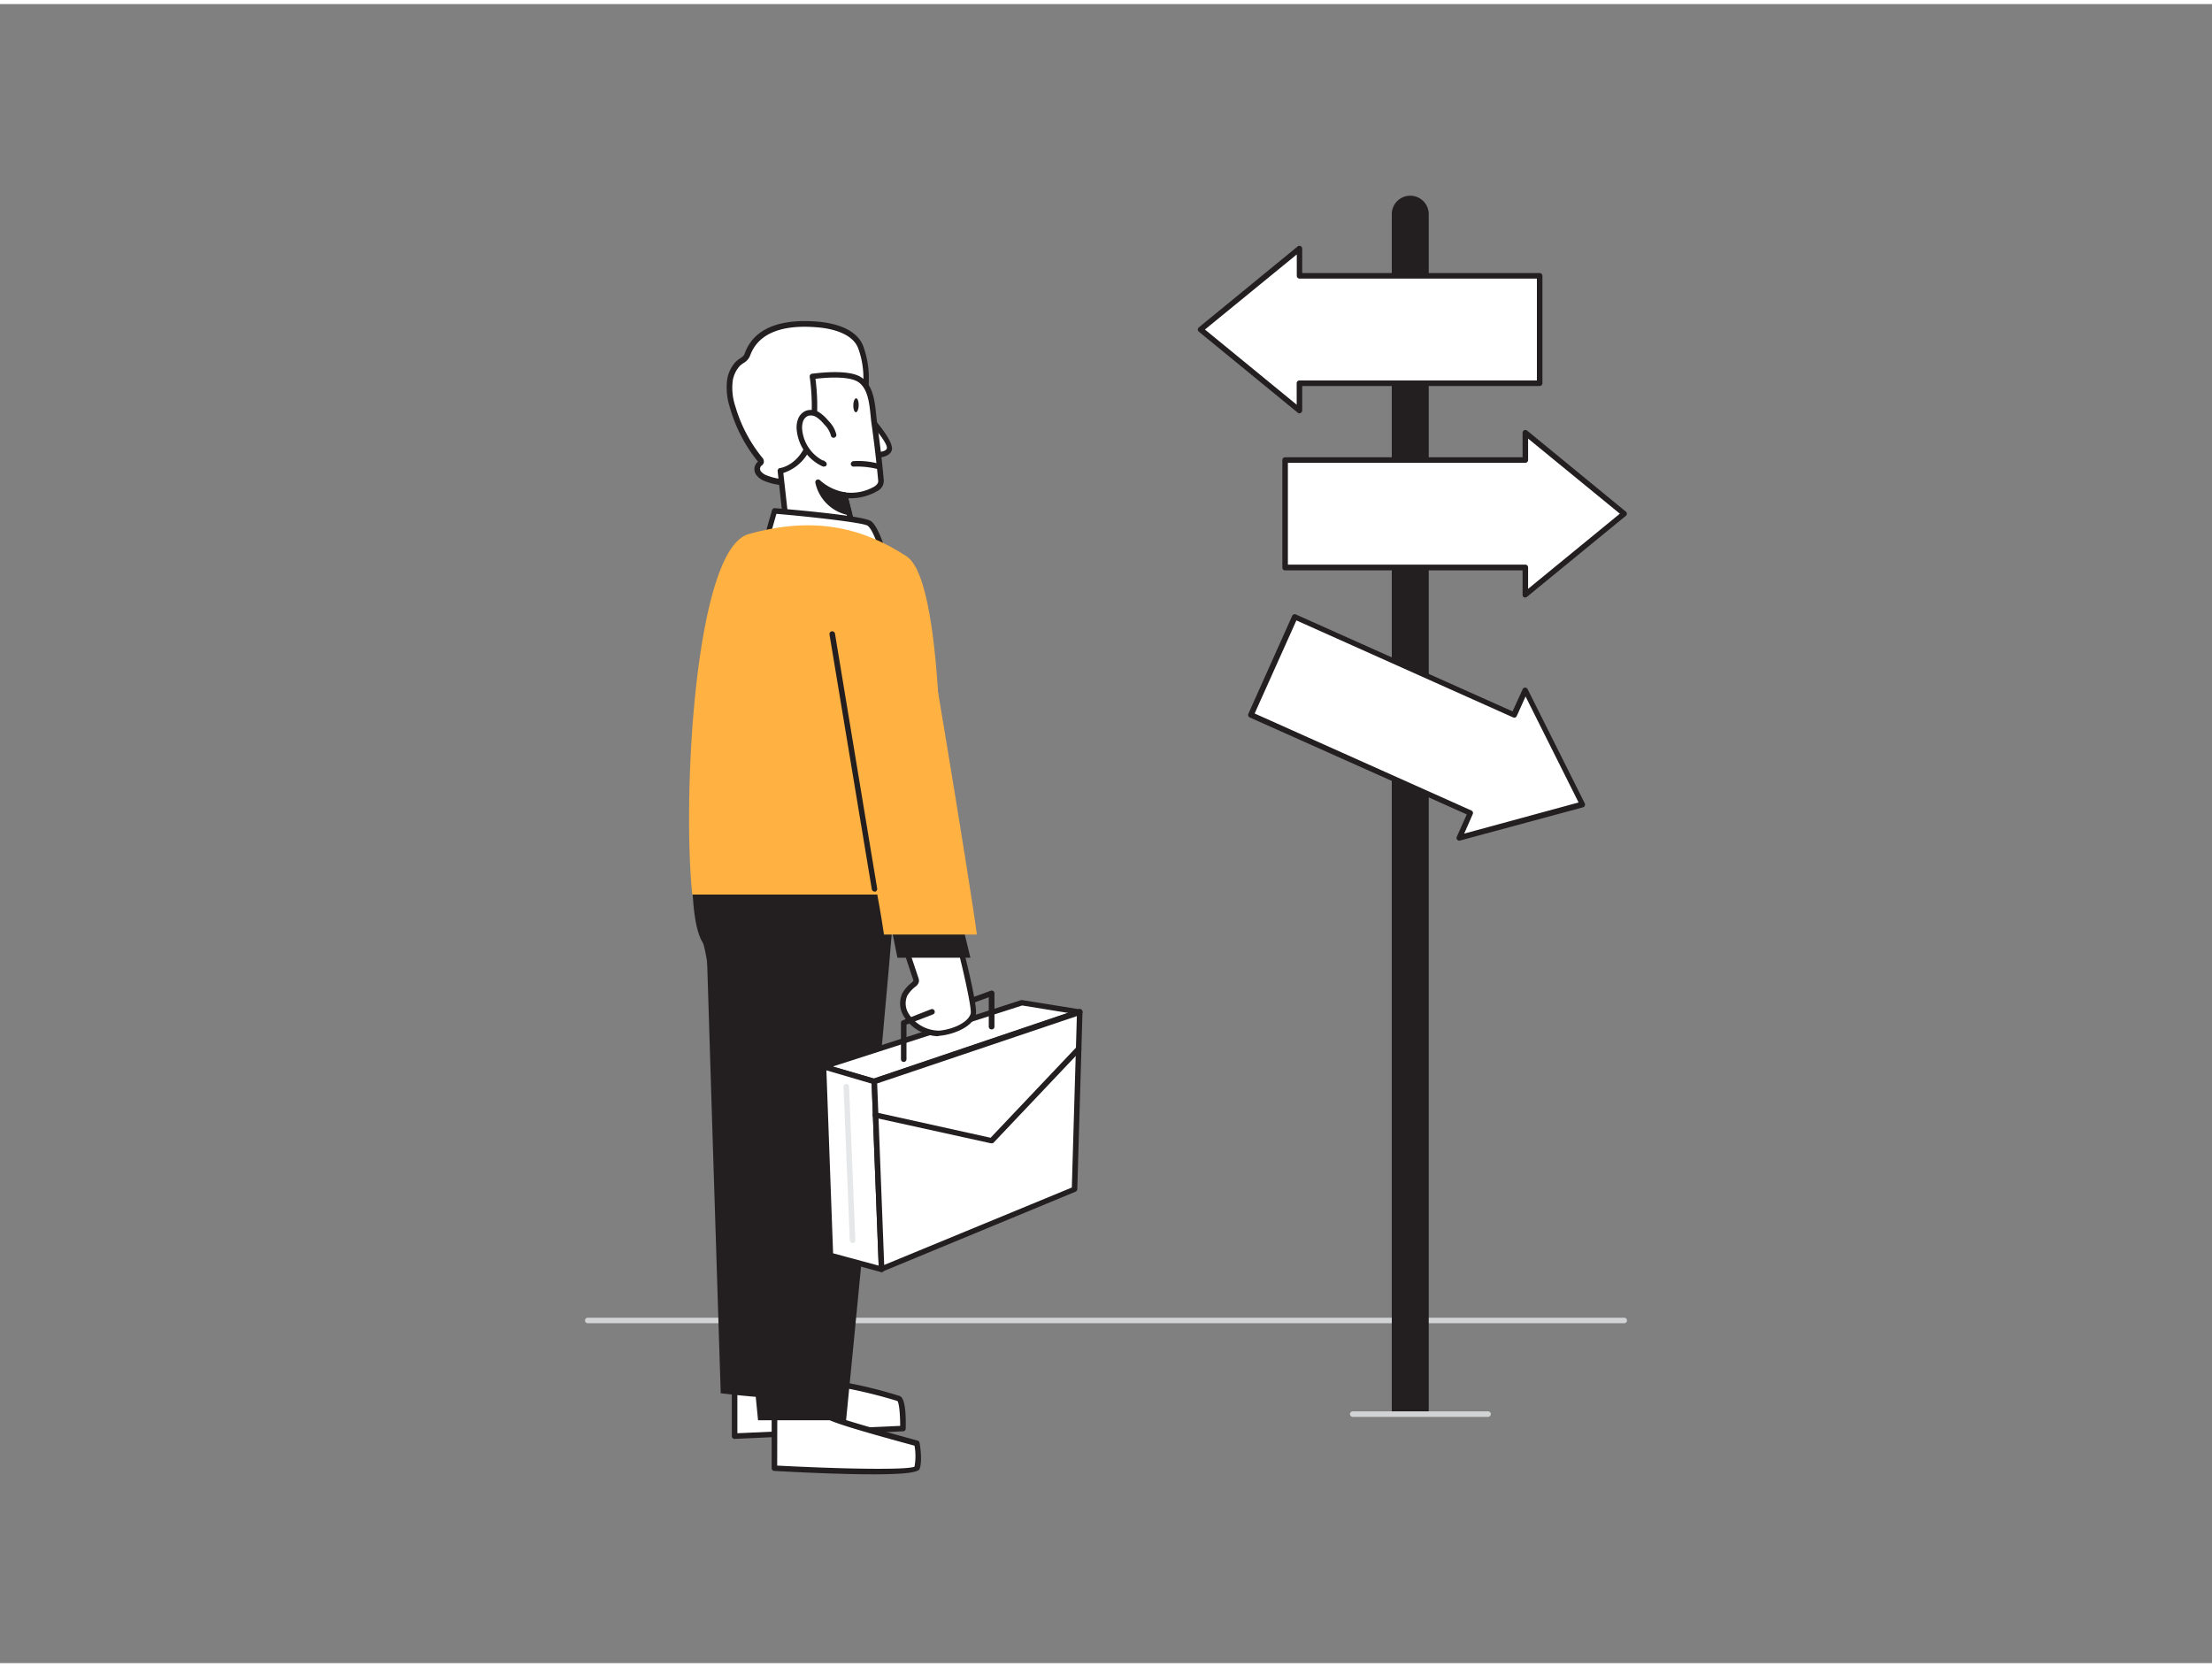<?xml version="1.0" encoding="UTF-8" standalone="no"?>
<svg
   xmlns:dc="http://purl.org/dc/elements/1.1/"
   xmlns:cc="http://creativecommons.org/ns#"
   xmlns:rdf="http://www.w3.org/1999/02/22-rdf-syntax-ns#"
   xmlns:svg="http://www.w3.org/2000/svg"
   xmlns="http://www.w3.org/2000/svg"
   xmlns:sodipodi="http://sodipodi.sourceforge.net/DTD/sodipodi-0.dtd"
   xmlns:inkscape="http://www.inkscape.org/namespaces/inkscape"
   viewBox="0 0 400 300"
   width="406"
   height="306"
   class="illustration styles_illustrationTablet__1DWOa"
   version="1.1"
   id="svg95"
   sodipodi:docname="partner.svg"
   inkscape:version="1.0.1 (3bc2e813f5, 2020-09-07)">
  <rect x="0" y="0" width="400" height="300" fill="#808080" stroke="none"/>
  <defs
     id="defs99" />
  <sodipodi:namedview
     pagecolor="#ffffff"
     bordercolor="#666666"
     borderopacity="1"
     objecttolerance="10"
     gridtolerance="10"
     guidetolerance="10"
     inkscape:pageopacity="0"
     inkscape:pageshadow="2"
     inkscape:window-width="1920"
     inkscape:window-height="991"
     id="namedview97"
     showgrid="false"
     inkscape:zoom="2.6797386"
     inkscape:cx="203"
     inkscape:cy="153"
     inkscape:window-x="-9"
     inkscape:window-y="-9"
     inkscape:window-maximized="1"
     inkscape:current-layer="_316_decision_flatline" />
  <g
     id="_316_decision_flatline"
     data-name="#316_decision_flatline">
    <path
       d="M293.71,238.54H106.29a.5.5,0,1,1,0-1H293.71a.5.5,0,0,1,0,1Z"
       fill="#d1d3d4"
       id="path2" />
    <path
       d="M148.91,248.82c-.54.14,11,2.2,13.6,3.34.88.38.76,5.42.76,5.42L132.84,259V245.5Z"
       fill="#fff"
       id="path4" />
    <path
       d="M132.84,259.46a.52.52,0,0,1-.35-.14.55.55,0,0,1-.15-.36V245.5a.49.49,0,0,1,.18-.38.46.46,0,0,1,.42-.1L149,248.34a.48.48,0,0,1,.23.1c.44.14,2,.46,3.49.78a83.59,83.59,0,0,1,10,2.48c1,.43,1.12,3.44,1.06,5.89a.49.49,0,0,1-.47.49l-30.44,1.37Zm.5-13.34v12.31l29.44-1.33c0-2.2-.2-4.21-.51-4.5a88.31,88.31,0,0,0-9.75-2.4,31.63,31.63,0,0,1-3.83-.91Z"
       fill="#231f20"
       id="path6" />
    <path
       d="M140,254v10.71s25.21,1.36,25.76,0,0-4.47,0-4.47-16-4.34-16-4.88S140,254,140,254Z"
       fill="#fff"
       id="path8" />
    <path
       d="M157.91,265.86c-4.31,0-10.29-.2-17.89-.61a.5.5,0,0,1-.48-.5V254a.48.48,0,0,1,.16-.36.49.49,0,0,1,.38-.13c8.36.69,9.88,1.14,10.16,1.57,1.18.63,10.14,3.17,15.69,4.68a.5.5,0,0,1,.36.39c.06.34.55,3.3,0,4.75C166,265.56,163.22,265.86,157.91,265.86Zm-17.37-1.58c11.18.59,23.43.85,24.83.19a10.5,10.5,0,0,0,0-3.79c-12.63-3.43-15.32-4.44-15.89-4.94-.58-.3-4.87-.8-8.92-1.15Zm8.88-8.58s0,0,0,0Z"
       fill="#231f20"
       id="path10" />
    <path
       d="M127.62,165.12c0,.81,2.71,86.08,2.71,86.08s17.08,2.17,17.08,0,3.8-88.52,3.8-88.52Z"
       fill="#231f20"
       id="path12" />
    <path
       d="M125.18,158.07c0,.82,0,8.68,1.9,11.66s10,86.35,10,86.35H153s9.28-93.94,9-99.36Z"
       fill="#231f20"
       id="path14" />
    <polygon
       points="184.81 180.57 148.91 192.14 158.1 194.83 195.25 182.26 184.81 180.57"
       fill="#fff"
       id="polygon16" />
    <path
       d="M158.1,195.33l-.14,0-9.19-2.69a.52.52,0,0,1-.36-.48.5.5,0,0,1,.35-.48l35.89-11.57a.45.45,0,0,1,.23,0l10.45,1.68a.52.52,0,0,1,.42.46.51.51,0,0,1-.34.51L158.26,195.3A.41.41,0,0,1,158.1,195.33Zm-7.49-3.22,7.48,2.19,35.09-11.87-8.34-1.35Z"
       fill="#231f20"
       id="path18" />
    <polygon
       points="148.91 192.14 150.16 226.28 159.42 228.78 158.1 194.83 148.91 192.14"
       fill="#fff"
       id="polygon20" />
    <path
       d="M159.42,229.28l-.13,0-9.26-2.5a.5.5,0,0,1-.37-.46l-1.25-34.14a.53.53,0,0,1,.2-.42.46.46,0,0,1,.44-.08l9.19,2.69a.48.48,0,0,1,.36.46l1.32,33.95a.53.53,0,0,1-.19.41A.51.51,0,0,1,159.42,229.28Zm-8.77-3.39,8.24,2.23-1.27-32.91-8.18-2.4Z"
       fill="#231f20"
       id="path22" />
    <polygon
       points="159.42 228.78 194.31 214.34 195.25 182.26 158.1 194.83 159.42 228.78"
       fill="#fff"
       id="polygon24" />
    <path
       d="M159.42,229.28a.5.5,0,0,1-.27-.08.48.48,0,0,1-.23-.4l-1.32-34a.51.51,0,0,1,.34-.5l37.15-12.57a.49.49,0,0,1,.45.08.48.48,0,0,1,.21.41l-.94,32.08a.52.52,0,0,1-.31.45l-34.89,14.44A.43.43,0,0,1,159.42,229.28Zm-.8-34.1L159.89,228l33.93-14,.91-31Z"
       fill="#231f20"
       id="path26" />
    <path
       d="M154.17,224a.5.5,0,0,1-.5-.48l-1.13-27.76a.5.5,0,1,1,1,0l1.13,27.77a.51.51,0,0,1-.48.52Z"
       fill="#e6e7e8"
       id="path28" />
    <path
       d="M179.3,185.41a.5.5,0,0,1-.5-.5v-5.32l-6,2.2a.5.5,0,1,1-.34-.94l6.7-2.44a.5.5,0,0,1,.67.47v6A.5.5,0,0,1,179.3,185.41Z"
       fill="#231f20"
       id="path30" />
    <path
       d="M173.85,171.44c0,.13,2.53,10,2.16,11.26-.67,2.15-4.11,3.26-6.12,3.43a7,7,0,0,1-6-3.33,3.92,3.92,0,0,1-.24-3.75,6.61,6.61,0,0,1,1.65-1.81,1,1,0,0,0,.38-.54,1,1,0,0,0-.07-.48l-1.92-5.73c1.52-.38,3.63.27,5.17.43C169.24,171,173.77,171.16,173.85,171.44Z"
       fill="#fff"
       id="path32" />
    <path
       d="M169.53,186.64a7.61,7.61,0,0,1-6.08-3.58,4.41,4.41,0,0,1-.25-4.25,6.82,6.82,0,0,1,1.67-1.87l.09-.08c0-.05.21-.19.22-.24a.93.93,0,0,0-.06-.24l-1.91-5.73a.51.51,0,0,1,0-.4.49.49,0,0,1,.32-.24,9.79,9.79,0,0,1,3.9.19c.51.09,1,.18,1.44.22l.63,0c4.63.28,4.68.42,4.8.84v0l-.49.12.49-.11c.77,3.06,2.51,10.31,2.15,11.51-.75,2.42-4.42,3.6-6.56,3.78Zm-5.19-15.75,1.73,5.18a1.51,1.51,0,0,1,.1.71,1.46,1.46,0,0,1-.55.83l-.1.08a6.12,6.12,0,0,0-1.44,1.59,3.46,3.46,0,0,0,.23,3.27,6.54,6.54,0,0,0,5.54,3.08c2-.17,5.11-1.24,5.68-3.08.2-.71-.92-6-2.1-10.75-.72-.15-3.12-.29-4-.34l-.67,0c-.47,0-1-.14-1.52-.24A12.11,12.11,0,0,0,164.34,170.89Z"
       fill="#231f20"
       id="path34" />
    <polygon
       points="160.91 165.63 162.28 172.44 175.48 172.44 173.42 163.96 160.91 165.63"
       fill="#231f20"
       id="polygon36" />
    <path
       d="M140.93,86.4a9.81,9.81,0,0,1-2.27-.57,2.93,2.93,0,0,1-1.48-1,1.24,1.24,0,0,1,.1-1.64c.14-.11.31-.2.35-.37a.59.59,0,0,0-.18-.47,26.66,26.66,0,0,1-5-9.5A11.09,11.09,0,0,1,132,68a5.64,5.64,0,0,1,1.4-3c.59-.63,1.45-.82,1.75-1.67,2-5.41,8.28-5.92,13.08-5.44,2.79.28,6.44,1.33,7.45,4.12,1.87,5.13.87,10.88-1.77,15.55S146.55,87.09,140.93,86.4Z"
       fill="#fff"
       id="path38" />
    <path
       d="M142,87a10.71,10.71,0,0,1-1.13-.07h0a10.47,10.47,0,0,1-2.39-.6,3.5,3.5,0,0,1-1.71-1.17,1.76,1.76,0,0,1,.19-2.32l.12-.09h0l0,0A27.24,27.24,0,0,1,132,73a11.68,11.68,0,0,1-.51-5.06A6.15,6.15,0,0,1,133,64.73a4.24,4.24,0,0,1,.82-.65c.39-.27.7-.47.83-.85,2-5.68,8.53-6.27,13.6-5.77,2,.2,6.62,1,7.87,4.45,1.8,4.93,1.14,10.75-1.81,16C151.06,83.65,146.53,87,142,87Zm-1-1.06c6.63.81,11.22-6.32,12.46-8.53,2.81-5,3.44-10.48,1.74-15.13-1.05-2.9-5.26-3.62-7-3.79-4.73-.47-10.74,0-12.57,5.11a2.69,2.69,0,0,1-1.21,1.33,4.32,4.32,0,0,0-.65.51,5.24,5.24,0,0,0-1.27,2.69,10.37,10.37,0,0,0,.48,4.62A26.28,26.28,0,0,0,137.83,82a1.05,1.05,0,0,1,.29.9,1,1,0,0,1-.45.59.78.78,0,0,0-.08,1,2.55,2.55,0,0,0,1.24.8,9.66,9.66,0,0,0,2.16.55Z"
       fill="#231f20"
       id="path40" />
    <path
       d="M157.12,74.65s4.24,4.72,3.69,5.91-3.05.83-3.05.83"
       fill="#fff"
       id="path42" />
    <path
       d="M158.61,82a5.51,5.51,0,0,1-.92-.07.5.5,0,0,1-.42-.56.51.51,0,0,1,.57-.43c.69.11,2.21.11,2.51-.54s-1.51-3-3.6-5.37a.49.49,0,0,1,0-.7.5.5,0,0,1,.71,0c1.34,1.5,4.39,5.12,3.76,6.47C160.8,81.76,159.51,82,158.61,82Z"
       fill="#231f20"
       id="path44" />
    <path
       d="M155.36,67.84c2.47,1.47,2.39,5.37,2.74,7.84.49,3.48.9,7,1.23,10.48.2,2.22-5.5,3.12-6.6,2.61l2.18,8.57-12.68-2.82-1.11-10.11s3.78-.54,5.34-5.36.45-11.72.45-11.72S153,66.4,155.36,67.84Z"
       fill="#fff"
       id="path46" />
    <path
       d="M154.91,97.84h-.11L142.12,95a.51.51,0,0,1-.39-.44l-1.11-10.11a.5.5,0,0,1,.43-.55c.14,0,3.49-.57,4.94-5,1.51-4.65.44-11.42.43-11.49a.49.49,0,0,1,.09-.37.48.48,0,0,1,.32-.2c.26,0,6.25-.94,8.78.57,2.27,1.35,2.58,4.41,2.83,6.86.05.48.1.93.15,1.34.49,3.48.91,7,1.23,10.5A2.08,2.08,0,0,1,158.76,88a9.79,9.79,0,0,1-5.36,1.36l2,7.83a.48.48,0,0,1-.12.47A.51.51,0,0,1,154.91,97.84Zm-12.22-3.73,11.53,2.57-2-7.79a.5.5,0,0,1,.69-.58,8.45,8.45,0,0,0,5.25-1.1c.46-.32.68-.66.65-1-.33-3.48-.74-7-1.23-10.46-.06-.42-.1-.89-.15-1.38-.23-2.23-.51-5-2.35-6.1h0c-1.85-1.1-6.16-.69-7.62-.51.23,1.71.81,7.27-.54,11.45a8,8,0,0,1-5.27,5.58Z"
       fill="#231f20"
       id="path48" />
    <path
       d="M158.86,83.58a13.74,13.74,0,0,0-4.51-.48"
       fill="#fff"
       id="path50" />
    <path
       d="M158.86,84.08a.39.39,0,0,1-.18,0,15.15,15.15,0,0,0-4.33-.44h0a.49.49,0,0,1-.5-.49.55.55,0,0,1,.6-.51,14,14,0,0,1,4.59.51.5.5,0,0,1,.28.65A.49.49,0,0,1,158.86,84.08Z"
       fill="#231f20"
       id="path52" />
    <path
       d="M150.78,77.87a4.83,4.83,0,0,0-1.33-2.25A7,7,0,0,0,148,74.23a2.29,2.29,0,0,0-2-.29,2.11,2.11,0,0,0-1.2,1.28,3.88,3.88,0,0,0-.18,1.79A7.55,7.55,0,0,0,149,83.12l-.22-.18"
       fill="#fff"
       id="path54" />
    <path
       d="M149,83.62a.48.48,0,0,1-.2,0,8.09,8.09,0,0,1-4.72-6.53,4.43,4.43,0,0,1,.21-2,2.59,2.59,0,0,1,1.5-1.57,2.77,2.77,0,0,1,2.39.33,7.46,7.46,0,0,1,1.61,1.49,5.24,5.24,0,0,1,1.45,2.5.51.51,0,0,1-.42.57.49.49,0,0,1-.57-.41,4.45,4.45,0,0,0-1.21-2,6.46,6.46,0,0,0-1.38-1.29,1.82,1.82,0,0,0-1.53-.25,1.64,1.64,0,0,0-.91,1,3.65,3.65,0,0,0-.15,1.57,7.1,7.1,0,0,0,3.68,5.48.5.5,0,0,1,.34.11l.22.18a.5.5,0,0,1,.12.65A.51.51,0,0,1,149,83.62Z"
       fill="#231f20"
       id="path56" />
    <path
       d="M152.73,88.77A9.37,9.37,0,0,1,148,86.46a7,7,0,0,0,5.58,5.46Z"
       fill="#231f20"
       id="path58" />
    <path
       d="M153.53,92.42h-.09a7.61,7.61,0,0,1-6-5.87.5.5,0,0,1,.86-.43,8.8,8.8,0,0,0,4.48,2.15.5.5,0,0,1,.41.37l.8,3.16a.49.49,0,0,1-.48.62ZM149,87.92a6.23,6.23,0,0,0,3.85,3.33l-.52-2A10.9,10.9,0,0,1,149,87.92Z"
       fill="#231f20"
       id="path60" />
    <ellipse
       cx="154.78"
       cy="72.53"
       rx="1.26"
       ry="0.49"
       transform="translate(79.09 225.8) rotate(-88.82)"
       fill="#231f20"
       id="ellipse62" />
    <path
       d="M138.75,96.15l1.29-4.5s15.69,1.29,17.11,2.25,2.7,5.95,2.7,5.95Z"
       fill="#fff"
       id="path64" />
    <path
       d="M159.85,100.35h-.08l-21.11-3.71a.54.54,0,0,1-.34-.23.51.51,0,0,1,0-.4l1.29-4.5a.51.51,0,0,1,.52-.36c2.64.21,15.9,1.35,17.35,2.33s2.77,5.72,2.91,6.25a.5.5,0,0,1-.49.62Zm-20.47-4.6,19.78,3.47c-.54-1.86-1.48-4.37-2.29-4.91s-10.42-1.63-16.47-2.13Z"
       fill="#231f20"
       id="path66" />
    <path
       d="M163.93,99.85c-7.54-4.89-16.26-7.48-28.59-4-9.67,2.75-12,47.32-10.16,65.17h45.36l-.43-7.91S171.46,104.75,163.93,99.85Z"
       fill="#68e1fd"
       id="path68"
       style="fill:#ffb142;fill-opacity:1" />
    <path
       d="M159.85,168.25h16.8c-1.07-8.4-10.55-65.85-11-66.27-8.51-8.08-14.82,12.06-14.44,18.18C151.53,125.25,158.32,157.49,159.85,168.25Z"
       fill="#68e1fd"
       id="path70"
       style="fill:#ffb142;fill-opacity:1" />
    <path
       d="M158.15,160.48a.51.51,0,0,1-.5-.42L150,114a.51.51,0,0,1,.41-.58.51.51,0,0,1,.58.41l7.63,46.11a.5.5,0,0,1-.41.57Z"
       fill="#231f20"
       id="path72" />
    <path
       d="M163.42,191.29a.5.5,0,0,1-.5-.5v-6.57a.49.49,0,0,1,.33-.46l5.11-2a.49.49,0,0,1,.64.29.49.49,0,0,1-.28.64l-4.8,1.85v6.22A.5.5,0,0,1,163.42,191.29Z"
       fill="#231f20"
       id="path74" />
    <path
       d="M179.3,206h-.11l-21-4.62a.49.49,0,0,1-.38-.59.5.5,0,0,1,.6-.38L179.13,205l15.56-16.42a.5.5,0,1,1,.73.69l-15.75,16.62A.52.52,0,0,1,179.3,206Z"
       fill="#231f20"
       id="path76" />
    <path
       d="M255,34.65h0A3.34,3.34,0,0,1,258.36,38V255a0,0,0,0,1,0,0h-6.68a0,0,0,0,1,0,0V38A3.34,3.34,0,0,1,255,34.65Z"
       fill="#231f20"
       id="path78" />
    <polygon
       points="278.42 49.14 234.98 49.14 234.98 44.21 217.1 58.85 234.98 73.49 234.98 68.56 278.42 68.56 278.42 49.14"
       fill="#fff"
       id="polygon80" />
    <path
       d="M235,74a.56.56,0,0,1-.32-.11L216.79,59.24a.5.5,0,0,1,0-.78l17.87-14.64a.51.51,0,0,1,.82.39v4.43h42.94a.51.51,0,0,1,.5.5V68.56a.51.51,0,0,1-.5.5H235.48v4.43a.48.48,0,0,1-.29.45A.38.38,0,0,1,235,74ZM217.89,58.85l16.59,13.59V68.56a.5.5,0,0,1,.5-.5h42.94V49.64H235a.5.5,0,0,1-.5-.5V45.27Z"
       fill="#231f20"
       id="path82" />
    <polygon
       points="232.39 82.45 275.83 82.45 275.83 77.51 293.71 92.15 275.83 106.79 275.83 101.86 232.39 101.86 232.39 82.45"
       fill="#fff"
       id="polygon84" />
    <path
       d="M275.83,107.29a.49.49,0,0,1-.21,0,.51.51,0,0,1-.29-.46v-4.43H232.39a.5.5,0,0,1-.5-.5V82.45a.5.5,0,0,1,.5-.5h42.94V77.51a.49.49,0,0,1,.29-.45.51.51,0,0,1,.53.06L294,91.77a.47.47,0,0,1,.19.38.49.49,0,0,1-.19.39l-17.87,14.64A.48.48,0,0,1,275.83,107.29Zm-42.94-5.93h42.94a.5.5,0,0,1,.5.5v3.88l16.59-13.59L276.33,78.57v3.88a.5.5,0,0,1-.5.5H232.89Z"
       fill="#231f20"
       id="path86" />
    <polygon
       points="234.18 110.81 273.83 128.56 275.84 124.05 286.18 144.72 263.88 150.78 265.9 146.28 226.25 128.53 234.18 110.81"
       fill="#fff"
       id="polygon88" />
    <path
       d="M263.88,151.28a.5.5,0,0,1-.45-.7l1.81-4.05L226,129a.48.48,0,0,1-.26-.28.5.5,0,0,1,0-.38l7.93-17.72a.49.49,0,0,1,.66-.25l39.19,17.53,1.82-4a.48.48,0,0,1,.44-.3.51.51,0,0,1,.46.28l10.34,20.66a.54.54,0,0,1,0,.43.51.51,0,0,1-.33.28L264,151.26Zm-37-23,39.19,17.54a.49.49,0,0,1,.25.66L264.77,150l20.69-5.63-9.59-19.17-1.59,3.54a.49.49,0,0,1-.66.25l-39.19-17.54Z"
       fill="#231f20"
       id="path90" />
    <path
       d="M269.09,255.47H244.62a.51.51,0,0,1-.5-.5.5.5,0,0,1,.5-.5h24.47a.5.5,0,0,1,.5.5A.51.51,0,0,1,269.09,255.47Z"
       fill="#d1d3d4"
       id="path92" />
  </g>
</svg>
